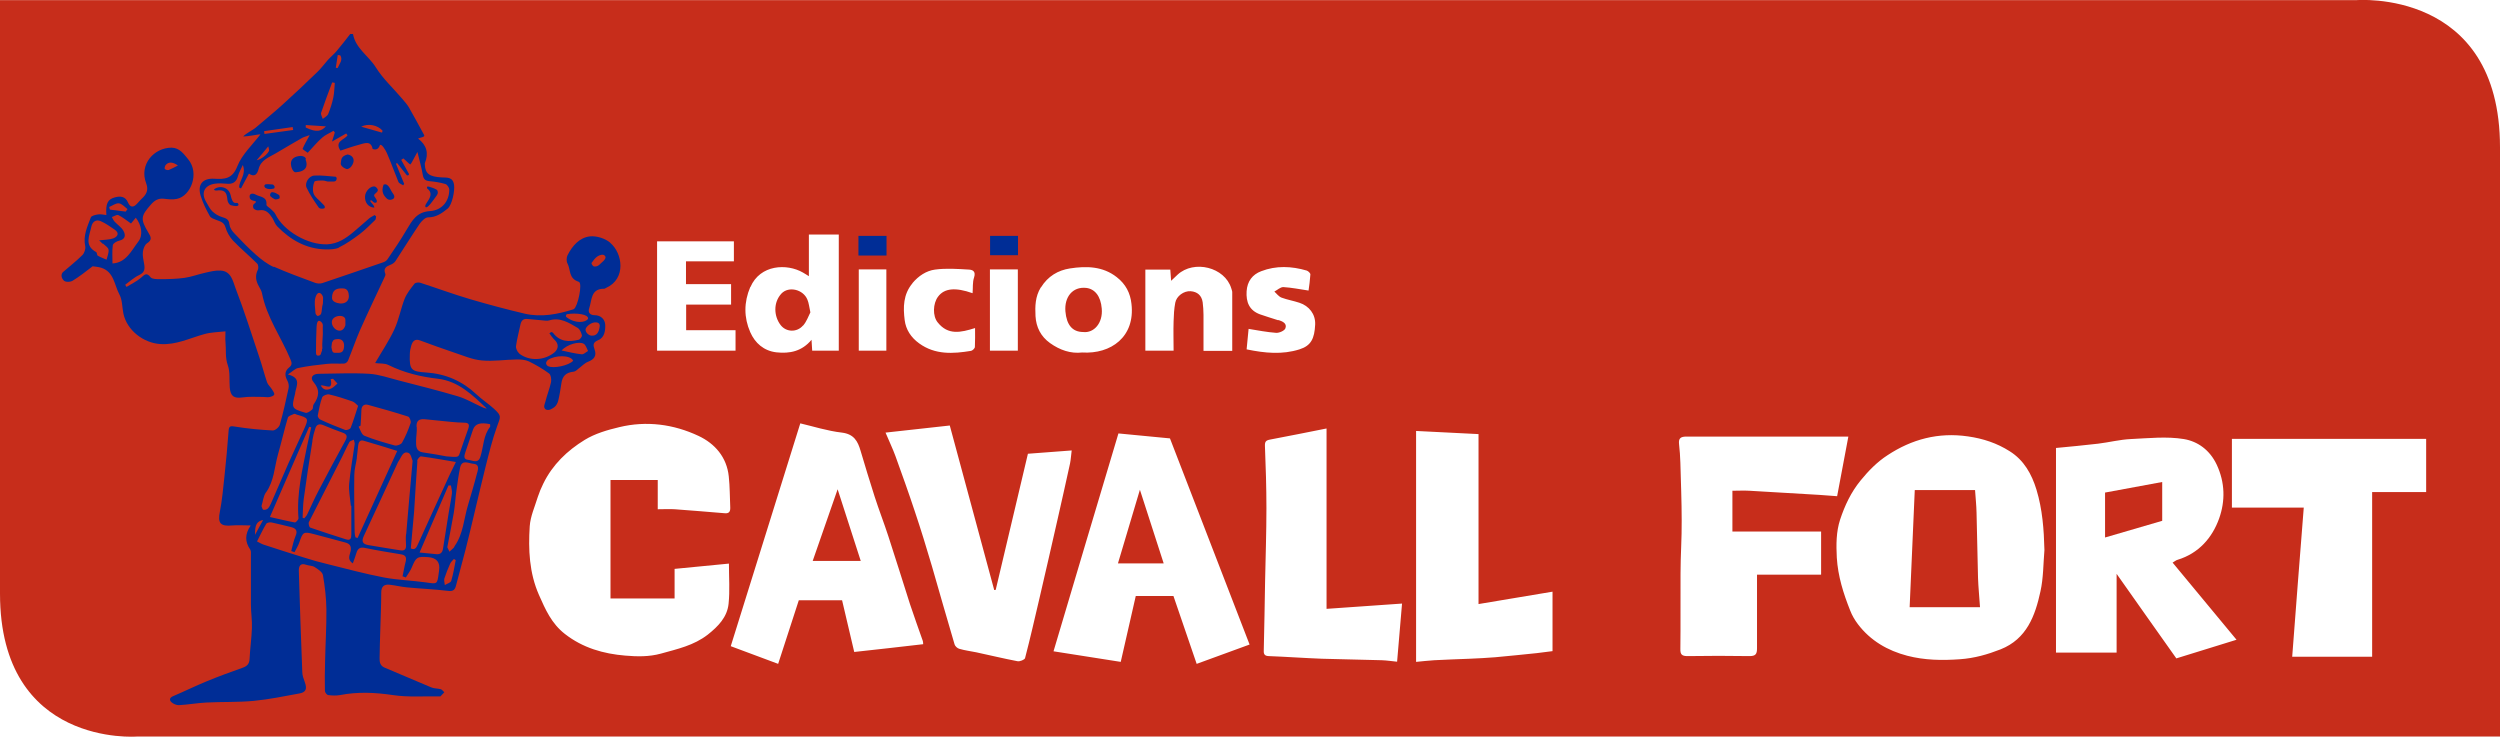 <?xml version="1.0" encoding="UTF-8"?>
<svg xmlns="http://www.w3.org/2000/svg" id="navi_sprachnavi" viewBox="0 0 151.35 44.6">
  <defs>
    <style>.cls-1{fill:#002d96;}.cls-2{fill:#c72d1b;}</style>
  </defs>
  <path class="cls-2" d="M119.66,31.04c-.01-.46-.06-.91-.09-1.37h-3.65c-.1,2.38-.21,4.73-.31,7.09h4.26c-.04-.62-.1-1.19-.12-1.76-.04-1.32-.05-2.64-.09-3.96Z"></path>
  <path class="cls-2" d="M127.44,32.54c1.19-.35,2.33-.68,3.46-1.01v-2.35c-1.18,.22-2.32,.43-3.46,.64v2.72Z"></path>
  <g>
    <path class="cls-2" d="M49.2,33.96h2.91c-.47-1.44-.92-2.86-1.4-4.34-.52,1.49-1.01,2.9-1.51,4.34Z"></path>
    <path class="cls-2" d="M65.57,20.1c.66,.08,1.21-.55,1.13-1.42-.06-.75-.42-1.19-.94-1.25-.83-.09-1.33,.56-1.26,1.42,.07,.83,.43,1.24,1.06,1.25Z"></path>
    <path class="cls-2" d="M48.62,19.71c.21-.24,.32-.56,.44-.8-.07-.32-.09-.56-.18-.77-.25-.62-1.13-.83-1.57-.37-.51,.55-.46,1.38-.05,1.91,.34,.44,.99,.45,1.35,.03Z"></path>
    <path class="cls-2" d="M67.68,34.11h2.77c-.48-1.49-.95-2.96-1.44-4.46-.46,1.53-.89,3-1.33,4.46Z"></path>
    <path class="cls-2" d="M142.63,.01H0V35.93c0,9.32,8.29,8.66,8.29,8.66H151.35V8.92C151.35-.74,142.63,.01,142.63,.01ZM77.39,19.39c-.37-.12-.74-.23-1.11-.36-.65-.24-.85-.74-.81-1.4,.04-.6,.35-1.01,.88-1.21,.9-.35,1.84-.31,2.76-.04,.09,.03,.23,.16,.22,.24-.02,.34-.07,.68-.11,.97-.53-.08-1.03-.18-1.53-.21-.18,0-.36,.18-.54,.27,.14,.13,.27,.31,.44,.37,.35,.13,.72,.19,1.08,.31,.58,.19,.98,.69,.95,1.32-.04,.85-.25,1.28-.95,1.5-1.04,.33-2.09,.23-3.2,0,.05-.47,.09-.87,.12-1.24,.56,.09,1.11,.2,1.67,.24,.19,.01,.51-.13,.56-.28,.11-.3-.19-.42-.43-.5Zm-8.06-3.07h1.52c.01,.19,.03,.39,.05,.68,.16-.15,.28-.27,.39-.37,1-.92,2.86-.45,3.25,.82,.02,.08,.06,.16,.06,.24,0,1.17,0,2.34,0,3.55h-1.74c0-.74,0-1.47,0-2.19,0-.25-.02-.5-.05-.75-.06-.42-.33-.64-.73-.67-.41-.03-.86,.3-.93,.7-.07,.37-.09,.75-.1,1.12-.02,.59,0,1.18,0,1.78h-1.71v-4.91Zm-6.31,1.08c.42-.68,1.04-1.04,1.76-1.15,.98-.15,1.98-.14,2.83,.53,.54,.42,.82,.96,.89,1.62,.23,1.99-1.24,3.05-2.99,2.94-.68,.08-1.34-.14-1.94-.57-.56-.4-.84-.96-.88-1.63-.03-.6-.02-1.18,.32-1.74Zm-3.09-1.09h1.69v4.92h-1.69v-4.92Zm-4.69,.83c.37-.44,.84-.75,1.37-.82,.67-.09,1.36-.04,2.04,0,.24,.01,.44,.11,.32,.48-.1,.29-.06,.62-.09,.95-1.05-.37-1.71-.3-2.09,.21-.31,.41-.34,1.17-.02,1.56,.63,.79,1.4,.61,2.26,.34,0,.4,.01,.77-.01,1.14,0,.09-.14,.22-.23,.24-1.09,.18-2.17,.25-3.14-.45-.5-.36-.81-.84-.88-1.41-.1-.78-.09-1.56,.47-2.23Zm-3.25-.83h1.67v4.92h-1.67v-4.92Zm-6.56,1.07c.59-1.37,2.21-1.44,3.18-.88,.11,.06,.21,.13,.36,.22v-2.52h1.81v7.03h-1.61c-.01-.21-.02-.41-.04-.66-.58,.7-1.32,.85-2.13,.76-.76-.09-1.29-.56-1.58-1.22-.39-.89-.39-1.81,0-2.73Zm-5.65-2.77h4.65v1.21h-2.9v1.38h2.73v1.24h-2.72v1.55h2.99v1.24h-4.75v-6.62Zm-2.82,14.45v7.17h3.88v-1.79c1.1-.11,2.17-.21,3.29-.32,0,.85,.06,1.64-.02,2.42-.08,.82-.63,1.38-1.26,1.88-.85,.66-1.84,.87-2.84,1.15-.73,.2-1.45,.18-2.16,.12-1.31-.11-2.56-.46-3.65-1.31-.81-.63-1.18-1.48-1.57-2.36-.59-1.34-.65-2.75-.56-4.16,.04-.6,.31-1.19,.49-1.78,.09-.27,.2-.54,.33-.8,.56-1.15,1.45-2,2.51-2.65,.62-.38,1.37-.6,2.09-.77,1.65-.4,3.29-.18,4.8,.53,.98,.46,1.71,1.28,1.83,2.45,.07,.63,.06,1.26,.09,1.89,.01,.26-.09,.37-.35,.34-1-.08-2.01-.17-3.01-.24-.32-.02-.64,0-1.03,0v-1.77h-2.87Zm14.76,10.43c-.25-1.09-.5-2.12-.74-3.15h-2.62c-.41,1.27-.82,2.52-1.25,3.85-.98-.37-1.96-.73-2.87-1.07,1.41-4.51,2.81-8.99,4.21-13.49,.77,.18,1.64,.46,2.52,.56,.73,.09,.96,.52,1.13,1.1,.28,.93,.55,1.85,.85,2.77,.26,.81,.57,1.6,.83,2.4,.45,1.37,.87,2.74,1.31,4.11,.25,.75,.52,1.5,.78,2.24,.02,.05,.01,.11,.02,.19-1.39,.16-2.77,.32-4.17,.47Zm10.34,.35c-.03,.1-.32,.22-.46,.19-.84-.16-1.66-.36-2.5-.54-.34-.07-.68-.11-1.02-.21-.12-.03-.26-.16-.29-.27-.47-1.57-.91-3.15-1.37-4.73-.33-1.12-.67-2.23-1.04-3.33-.37-1.12-.77-2.23-1.17-3.34-.16-.44-.37-.87-.6-1.42,1.39-.15,2.65-.29,3.89-.43,.9,3.34,1.79,6.65,2.69,9.96,.03,0,.06,0,.09-.01,.65-2.74,1.3-5.47,1.95-8.24,.85-.06,1.71-.13,2.65-.2-.04,.29-.05,.55-.1,.79-.24,1.12-.5,2.24-.75,3.36-.37,1.61-.73,3.23-1.11,4.84-.28,1.19-.55,2.39-.86,3.57Zm10.39,.36c-.49-1.43-.95-2.77-1.41-4.12h-2.28c-.3,1.32-.6,2.62-.91,3.99-1.35-.21-2.72-.43-4.07-.64,1.3-4.37,2.6-8.75,3.93-13.19,.99,.09,2.04,.2,3.12,.3,1.6,4.15,3.21,8.32,4.82,12.48-1.12,.41-2.16,.79-3.2,1.17Zm12.13-.14c-.31-.03-.62-.08-.93-.09-1.21-.04-2.42-.05-3.62-.09-1.08-.04-2.15-.12-3.23-.16-.3-.01-.3-.19-.29-.4,.03-1.39,.06-2.78,.08-4.17,.03-1.46,.08-2.92,.08-4.39,0-1.25-.04-2.5-.09-3.75-.01-.27,.05-.35,.32-.4,1.14-.21,2.28-.45,3.41-.67v10.92c1.47-.1,2.98-.21,4.57-.32-.1,1.16-.2,2.31-.3,3.53Zm9.41-.64c-.32,.04-.63,.08-.95,.12-.84,.09-1.68,.17-2.52,.25-.52,.04-1.03,.07-1.55,.09-.71,.03-1.43,.05-2.14,.09-.37,.02-.75,.07-1.1,.1v-13.98c1.2,.06,2.47,.12,3.78,.19v10.29c1.51-.25,2.97-.5,4.48-.75v3.61Zm16.25-4.63h-3.87v.48c0,1.33,0,2.65,0,3.98,0,.34-.08,.47-.45,.47-1.25-.02-2.51-.02-3.76,0-.34,0-.44-.1-.43-.44,.02-1.52,0-3.05,.01-4.57,0-1.07,.08-2.13,.07-3.2,0-1.17-.05-2.33-.08-3.5-.01-.38-.04-.75-.08-1.13-.04-.36,.11-.45,.46-.45,2.52,.01,5.05,0,7.57,0h2.22c-.23,1.22-.45,2.39-.68,3.61-.35-.02-.72-.05-1.08-.08-1.41-.08-2.82-.17-4.23-.25-.33-.02-.67,0-1.03,0v2.47h5.37v2.6Zm13.29,1.01c-.32,1.48-.83,2.88-2.41,3.51-.79,.31-1.59,.54-2.46,.6-1.09,.08-2.15,.06-3.19-.21-1.19-.31-2.23-.91-2.99-1.91-.19-.25-.36-.54-.47-.83-.41-1.03-.74-2.07-.81-3.2-.04-.79-.04-1.56,.2-2.3,.28-.85,.66-1.66,1.24-2.37,.48-.59,1.01-1.13,1.63-1.53,1.47-.97,3.08-1.4,4.87-1.14,.92,.13,1.76,.41,2.53,.9,.86,.54,1.33,1.38,1.62,2.33,.36,1.19,.45,2.41,.48,3.65-.07,.83-.06,1.69-.24,2.5Zm8.22,4.05c-1.18-1.66-2.36-3.34-3.61-5.11v4.77h-3.67v-12.39c.84-.08,1.7-.16,2.55-.26,.66-.08,1.32-.25,1.98-.28,1.07-.05,2.17-.17,3.21,0,.84,.14,1.57,.66,1.99,1.55,.51,1.09,.52,2.2,.15,3.25-.42,1.18-1.24,2.12-2.52,2.51-.08,.02-.15,.08-.3,.17,1.29,1.55,2.56,3.08,3.87,4.67-1.29,.4-2.47,.77-3.65,1.13Zm15.13-10.06h-3.27v9.97h-4.84c.23-3.01,.46-6.03,.7-9.03h-4.35v-4.16h11.76v3.22Z"></path>
  </g>
  <g>
    <path class="cls-1" d="M59.94,14.28v1.17h1.69v-1.17h-1.69Z"></path>
    <path class="cls-1" d="M51.97,15.47h1.7v-1.19h-1.7v1.19Z"></path>
  </g>
  <g>
    <path class="cls-1" d="M20.52,14.98c.45-.22,.86-.51,1.26-.81,.33-.25,.63-.56,.93-.85,.05-.04,.04-.14,.06-.22-.03-.03-.06-.05-.09-.08-.11,.07-.24,.12-.34,.21-.32,.27-.63,.56-.96,.83-.46,.38-.93,.7-1.57,.73-1.15,.05-2.64-.79-3.14-1.83-.06-.12-.18-.21-.28-.31-.09-.09-.27-.18-.26-.26,.05-.49-.38-.46-.63-.6-.24-.14-.46-.06-.37,.22,.07,.17,.36,.13,.36,.2,0,.14-.24,.08-.15,.4,.11,.11,.23,.14,.35,.12,.41-.07,.61,.18,.8,.47,.1,.16,.16,.37,.29,.5,.8,.82,1.75,1.37,2.93,1.4,.27,0,.58,0,.81-.11Z"></path>
    <path class="cls-1" d="M22.65,12.58c.07-.13-.28-.36-.23-.44,.12-.08,.18,.23,.38,.11,.07-.17-.15-.31-.15-.42,0-.12,.26-.19,.22-.35,0-.04-.1-.17-.18-.19-.25-.05-.57,.28-.59,.58-.03,.38,.19,.67,.54,.7Z"></path>
    <path class="cls-1" d="M13.96,11.81c-.1-.46-.64-.62-1-.35,0,.11,.23,.07,.29,.06,.42-.01,.48,.21,.52,.59,.01,.11,.1,.28,.2,.31,.16,.05,.47,.11,.47-.03-.07-.3-.31,.22-.48-.59Z"></path>
    <path class="cls-1" d="M23.46,12.05c.07,.06,.23,.08,.37-.03,.1-.12,0-.25-.05-.32-.14-.17-.26-.65-.56-.52-.17,.46,.03,.69,.24,.88Z"></path>
    <path class="cls-1" d="M16.37,11.88c.12,.11,.12,.1,.26,.18,.05,.03,.22,0,.29-.05,.03-.02,0-.19-.02-.2-.17-.09-.21-.16-.44-.18-.09,.04-.14,.16-.09,.25Z"></path>
    <path class="cls-1" d="M36.94,14.69c-.31-.26-.83-.42-1.22-.38-.64,.07-1.07,.57-1.36,1.14-.07,.14-.08,.37,0,.51,.2,.38,.05,.9,.68,1.1,.25,.08-.07,1.53-.3,1.65-.01,0-.02,.02-.04,.02-.96,.3-1.93,.49-2.93,.26-1.1-.26-2.19-.55-3.28-.87-1.02-.3-2.02-.67-3.04-1-.11-.04-.31-.01-.36,.06-.22,.28-.46,.58-.59,.9-.24,.61-.35,1.27-.63,1.87-.32,.69-.75,1.32-1.16,2.03,.28,.04,.58,0,.81,.12,.95,.47,1.95,.71,2.99,.83,1.26,.15,2.09,.99,2.96,1.8-.11,0-.21-.05-.3-.09-.49-.22-.95-.5-1.46-.65-1.18-.35-2.38-.65-3.58-.96-.59-.15-1.17-.36-1.77-.4-1.02-.06-2.04-.01-3.06,0-.37,0-.55,.23-.32,.5,.41,.48,.33,.89,.01,1.35-.06,.08-.02,.25-.09,.31-.11,.1-.3,.24-.41,.2-.85-.26-.85-.27-.62-1.17,0-.01,0-.03,0-.04,.07-.42,.39-.9-.44-1.11,.28-.18,.44-.36,.62-.39,.57-.12,1.16-.19,1.74-.25,.35-.04,.7,0,1.05-.02,.08,0,.2-.1,.23-.18,.25-.61,.46-1.23,.72-1.83,.47-1.06,.97-2.1,1.46-3.15,.04-.09,.11-.21,.08-.27-.14-.33,.05-.45,.31-.55,.11-.04,.23-.12,.3-.22,.49-.75,.96-1.51,1.46-2.25,.12-.17,.34-.4,.51-.4,.5,0,.84-.25,1.19-.53,.27-.22,.44-1.08,.39-1.43-.07-.51-.44-.44-.75-.46-.74-.04-1-.22-1.02-.78,0-.03,0-.06,0-.08,.25-.6,.11-1.1-.41-1.49,.15-.08,.42-.08,.37-.21-.31-.57-.61-1.13-.92-1.67-.11-.19-.27-.36-.41-.53-.53-.63-1.16-1.2-1.59-1.89-.43-.7-1.23-1.15-1.39-2.03h-.17c-.27,.35-.54,.7-.83,1.04-.16,.19-.36,.35-.53,.54-.21,.24-.4,.5-.63,.72-.69,.67-1.4,1.34-2.11,1.98-.54,.49-1.11,.95-1.66,1.42-.09,.08-.54,.31-.72,.5,.34,0,.91-.13,1.05-.13-.49,.64-1.12,1.22-1.4,1.93-.3,.77-.76,.8-1.4,.76-.71-.04-1.03,.36-.82,1.04,.13,.42,.33,.83,.55,1.22,.06,.12,.26,.18,.41,.24,.23,.09,.45,.13,.54,.44,.08,.29,.25,.58,.45,.8,.47,.49,.99,.92,1.47,1.4,.07,.07,.09,.27,.04,.37-.18,.36-.12,.68,.06,1,.07,.13,.16,.27,.19,.42,.28,1.46,1.17,2.67,1.73,4.02,.09,.21,.09,.33-.08,.47-.29,.23-.28,.5-.11,.81,.07,.13,.1,.31,.07,.45-.16,.74-.32,1.48-.53,2.21-.04,.15-.29,.36-.43,.35-.75-.04-1.51-.11-2.25-.23-.26-.04-.4-.08-.42,.24-.07,.92-.15,1.84-.25,2.75-.08,.72-.14,1.45-.28,2.16-.14,.69,.03,.9,.75,.83,.34-.03,.68,0,1.12,0-.37,.53-.35,1-.03,1.46,.06,.09,.04,.25,.04,.37,0,.99,0,1.97,0,2.96,0,.48,.08,.95,.06,1.43-.02,.61-.11,1.22-.14,1.84-.01,.3-.13,.45-.41,.55-.74,.26-1.47,.53-2.2,.83-.68,.28-1.33,.6-2.01,.89-.22,.09-.26,.23-.11,.37,.11,.1,.29,.18,.44,.18,.56-.03,1.11-.13,1.67-.16,.96-.05,1.92-.01,2.87-.1,.93-.09,1.85-.28,2.77-.45,.4-.07,.47-.29,.32-.69-.07-.2-.15-.4-.15-.61-.08-2.05-.15-4.09-.21-6.14,0-.27,.1-.47,.44-.35,.17,.06,.38,.05,.52,.14,.2,.13,.47,.3,.5,.49,.12,.68,.2,1.38,.21,2.07,.01,1.05-.06,2.1-.08,3.15-.02,.6-.02,1.2-.01,1.79,0,.09,.12,.24,.2,.25,.23,.03,.48,.04,.71,0,1.07-.21,2.13-.16,3.21,0,.93,.14,1.88,.06,2.83,.08,.01,0,.03,0,.04,0,.08-.08,.16-.17,.24-.25-.08-.07-.14-.17-.23-.19-.19-.05-.4-.03-.57-.11-.94-.39-1.87-.8-2.81-1.19-.27-.11-.32-.33-.31-.58,.01-.54,.02-1.09,.04-1.63,.02-.78,.06-1.56,.06-2.34,0-.38,.19-.51,.52-.47,.35,.04,.7,.13,1.05,.16,.82,.08,1.64,.11,2.46,.21,.35,.05,.44-.08,.51-.37,.18-.72,.39-1.43,.57-2.15,.19-.75,.37-1.51,.55-2.27,.22-.9,.42-1.8,.65-2.7,.21-.83,.41-1.66,.7-2.46,.22-.61,.29-.63-.18-1.07-.34-.31-.73-.56-1.06-.87-.86-.81-1.86-1.25-3.05-1.33-.88-.06-1.03-.13-.99-1.11,0-.18,.04-.36,.09-.53,.08-.25,.22-.42,.53-.3,.68,.25,1.36,.5,2.05,.73,.55,.18,1.11,.43,1.68,.48,.7,.07,1.42-.05,2.14-.06,.24,0,.51,.02,.72,.12,.43,.21,.84,.45,1.22,.73,.11,.08,.15,.35,.12,.52-.09,.41-.25,.8-.35,1.21-.04,.14-.14,.32,.03,.45,.21,.09,.38-.05,.52-.14,.12-.09,.21-.27,.24-.42,.08-.33,.13-.66,.18-.99,.06-.48,.28-.69,.75-.74,.11-.01,.21-.12,.3-.19,.19-.14,.36-.33,.57-.41,.36-.14,.53-.35,.4-.73-.1-.28-.12-.44,.22-.58,.39-.16,.43-.6,.42-.93-.02-.31-.24-.58-.66-.58-.23,0-.41-.15-.31-.42,.17-.49,.08-1.19,.91-1.18,.04,0,.08-.04,.11-.05,1.24-.55,1-2.11,.25-2.73Zm-17.44,6.42c-.02,.14,.03,.06-.03,.18-.05,.1-.02,.24-.21,.24-.13,0-.13-.12-.13-.24,0-.46,.01-.93,.03-1.39,.01-.46,.11-.54,.25-.44,.07,.06,.16,.13,.13,.34,.03,.66-.06,.87-.02,1.31Zm.01-2.57c-.03,.15-.02,.31-.07,.45-.02,.07-.13,.13-.21,.14-.03,0-.13-.11-.13-.17-.02-.32-.09-.67,0-.96,.17-.53,.46-.14,.46,.03,0,.34-.01,.35-.05,.51Zm.94,2.82c-.27,0-.32,.03-.37-.27-.03-.02,0-.21,.02-.35,.09-.21,.17-.19,.31-.21,.26-.03,.44,.12,.42,.44-.02,.27-.1,.4-.38,.39Zm.46-1.67c-.19,.63-.84,.24-.82-.2,.01-.42,.82-.5,.82-.12v.32Zm-.34-1.32c-.17-.02-.47-.1-.47-.33,0-.54,.33-.59,.65-.58,.32,0,.36,.26,.37,.47,0,.34-.27,.47-.55,.44Zm2.59-10.46s-.02,.08-.03,.12c-.4-.12-.8-.23-1.26-.36,.43-.22,1-.09,1.29,.24Zm-2.71-4.58c.05,0,.1,.02,.15,.02,.18,.29-.06,.52-.16,.77-.04,0-.07-.01-.11-.02,.04-.26,.08-.52,.12-.78Zm-.34,1.66c.05,0,.1,.02,.16,.03-.03,.29-.03,.6-.09,.88-.07,.34-.18,.68-.31,1-.05,.12-.21,.2-.33,.3-.04-.12-.13-.27-.1-.37,.21-.62,.44-1.23,.67-1.84Zm-.37,2.65c-.28,.31-.57,.4-1.23,.08,0-.05,0-.1,0-.15,.4,.02,.8,.05,1.23,.08Zm-2.02,.05c0,.06,.02,.12,.03,.18-.58,.08-1.16,.16-1.74,.24,0-.06-.02-.11-.02-.17,.58-.08,1.16-.17,1.74-.25Zm-1.48,1.17c.01,.07,.08,.22,.04,.29-.21,.36-.65,.55-.74,.55,.23-.27,.46-.54,.7-.84Zm.34,7.31c-.4-.18-.76-.46-1.09-.75-.46-.41-.89-.85-1.31-1.3-.14-.14-.27-.35-.29-.53-.03-.32-.2-.37-.45-.45-.21-.06-.42-.19-.58-.34-.16-.15-.25-.37-.37-.56-.34-.56-.12-1.03,.53-1.12,.22-.03,.45-.02,.67,0,.38,.05,.62-.08,.72-.47,.05-.19,.16-.37,.29-.66,.23,.59-.23,.93-.22,1.36,.04,.02,.08,.04,.11,.06,.16-.29,.31-.58,.48-.9,.35,.25,.51,.01,.58-.26,.14-.57,.63-.72,1.05-.97,.53-.32,1.06-.62,1.59-.93,.11-.06,.24-.09,.46-.17-.19,.35-.33,.58-.43,.83-.01,.03,.18,.14,.31,.24,.3-.32,.57-.65,.88-.92,.19-.17,.45-.27,.68-.41,.03,.03,.06,.07,.08,.1-.05,.16-.1,.32-.17,.55,.33-.19,.6-.34,.86-.49l.08,.11c-.18,.28-.81,.35-.43,.93,.36-.12,.72-.25,1.1-.35,.34-.09,.75-.29,.85,.25,.33,.12,.41-.17,.43-.21,.08-.18,.35,.27,.43,.45,.25,.57,.46,1.17,.7,1.75,.04,.1,.19,.14,.29,.21,.02-.03,.04-.06,.06-.09-.17-.41-.33-.81-.5-1.22,.02-.01,.05-.02,.07-.04l.59,.74c.07,.04,.14-.02,.13-.08-.16-.28-.31-.57-.47-.85,.04-.03,.08-.06,.13-.09,.13,.1,.39,.39,.43,.36,.05-.03,.28-.51,.42-.75,.12,.48,.25,.94,.33,1.41,.05,.26,.17,.34,.42,.36,.32,.03,.64,.08,.94,.17,.11,.03,.24,.22,.24,.34,0,.69-.43,1.25-1.17,1.3-.8,.05-1.08,.57-1.42,1.14-.36,.62-.76,1.2-1.16,1.79-.06,.08-.17,.15-.28,.18-1.22,.42-2.44,.84-3.66,1.25-.13,.04-.31,.03-.44-.02-.84-.31-1.69-.62-2.5-.98Zm8.64,9.69c-.03-.38,.15-.51,.49-.48,.53,.05,1.06,.11,1.59,.16,.26,.02,.52,.05,.79,.05,.28,0,.35,.1,.26,.36-.18,.49-.34,.98-.51,1.47-.09,.27-.1,.27-.81,.21-.37-.07-.9-.17-1.42-.24-.44-.06-.42-.4-.42-.7,0-.27,.06-.55,.04-.83Zm.04,2.04c0-.1,.16-.28,.23-.27,.69,.09,1.37,.22,2.11,.34-.14,.29-.26,.52-.37,.76-.64,1.4-1.29,2.8-1.92,4.2-.09,.2-.17,.4-.44,.27,.07-.77,.14-1.49,.2-2.21,.07-1.03,.12-2.06,.2-3.08Zm-.68,4.45c-.02,.21-.01,.42,0,.63,.02,.25-.07,.38-.33,.34-.65-.1-1.3-.21-1.95-.32-.35-.06-.43-.22-.27-.56,.7-1.49,1.38-2.98,2.07-4.47,.02-.04,.04-.07,.07-.11,.14-.21,.23-.57,.56-.44,.15,.06,.2,.37,.25,.48-.14,1.57-.27,3.01-.39,4.45Zm-3.34-1.73s.02,0,.03,0c0,.58,0,1.15,0,1.73,0,.25-.05,.39-.33,.3-.72-.23-1.45-.46-2.16-.71-.06-.02-.12-.25-.08-.33,.67-1.33,1.35-2.65,2.02-3.97,.15-.29,.27-.59,.43-.87,.04-.08,.18-.1,.27-.15,.02,.1,.07,.2,.05,.29-.11,.79-.26,1.57-.33,2.37-.04,.44,.06,.89,.1,1.34Zm.36-2.91c.03-.24,.06-.47,.08-.71,.02-.21,.1-.39,.33-.32,.68,.19,1.36,.41,2.04,.62-.82,1.81-1.61,3.54-2.4,5.27-.04-.01-.08-.02-.13-.04-.02-.1-.05-.21-.05-.31-.01-1.15-.04-2.3-.02-3.45,0-.36,.11-.71,.16-1.07Zm.23-1.93c.02-.32,.04-.64,.05-.96,.01-.26,.18-.37,.4-.31,.81,.22,1.62,.45,2.43,.71,.09,.03,.19,.29,.15,.39-.14,.41-.31,.82-.52,1.19-.06,.11-.31,.2-.44,.17-.62-.17-1.25-.35-1.84-.59-.17-.07-.24-.36-.35-.55,.04-.02,.08-.04,.12-.06Zm-1.8-2.83s.09,0,.13-.02c.09,.1,.18,.19,.27,.29-.12,.1-.23,.23-.36,.29-.23,.11-.48,.15-.65-.17,.25-.07,.76,.38,.6-.39Zm-.52,1.1c.04-.1,.29-.2,.42-.17,.48,.11,.94,.26,1.4,.42,.14,.05,.24,.18,.35,.27-.17,.51-.29,.93-.45,1.33-.03,.08-.24,.16-.33,.13-.51-.19-1.02-.4-1.51-.63-.08-.03-.17-.18-.15-.26,.07-.37,.14-.75,.27-1.1Zm-.6,2.62c.04-.25,.1-.49,.18-.73,.07-.23,.22-.3,.46-.21,.39,.16,.78,.32,1.18,.46,.3,.1,.31,.25,.17,.5-.55,1-1.08,2-1.61,3.01-.25,.47-.46,.96-.69,1.44-.04,.09-.12,.16-.18,.24-.03-.01-.07-.02-.1-.04,.02-.38,.02-.76,.07-1.14,.16-1.18,.34-2.36,.53-3.53Zm-.07-.8c-.08,.36-.16,.72-.24,1.09-.29,1.46-.65,2.91-.53,4.42,0,.08-.16,.26-.22,.25-.5-.09-1-.22-1.51-.33,.82-1.88,1.6-3.67,2.38-5.46,.04,.01,.08,.02,.12,.03Zm-2.74,3.95c.5-.7,.51-1.53,.73-2.31,.21-.74,.38-1.49,.6-2.23,.03-.1,.24-.16,.37-.22,.04-.02,.11,.02,.16,.04,.73,.21,.74,.22,.44,.9-.3,.68-.63,1.35-.93,2.03-.36,.82-.71,1.64-1.07,2.46-.05,.11-.11,.23-.2,.31-.06,.05-.18,.08-.26,.06-.05-.01-.07-.13-.11-.22,.09-.28,.11-.6,.27-.83Zm-.17,1.66c-.18,.33-.34,.61-.49,.9-.01-.62,.11-.82,.49-.9Zm10.65,3.1s-.02,.08-.02,.12c-.09,.69-.09,.66-.77,.56-.85-.12-1.71-.14-2.55-.3-1.14-.22-2.26-.52-3.38-.8-.5-.12-1.01-.26-1.5-.42-.81-.25-1.61-.51-2.41-.77-.12-.04-.22-.11-.39-.19,.2-.39,.36-.74,.56-1.07,.04-.07,.22-.1,.32-.08,.38,.08,.76,.18,1.14,.27,.31,.07,.47,.2,.31,.56-.12,.29-.18,.6-.26,.9,.07,.02,.13,.05,.2,.07,.1-.2,.22-.38,.29-.59,.22-.64,.25-.67,.9-.5,.63,.16,1.25,.34,1.87,.5,.27,.07,.39,.2,.34,.51-.04,.23-.24,.52,.13,.76,.08-.23,.16-.43,.22-.64,.08-.26,.22-.36,.5-.3,.73,.15,1.46,.27,2.2,.39,.28,.05,.34,.18,.28,.44-.08,.29-.12,.59-.19,.89,.07,.02,.13,.05,.2,.07,.12-.2,.27-.39,.36-.61,.26-.62,.32-.67,.99-.62q.78,.06,.66,.82Zm-.16-1.03c-.33-.03-.65-.06-1.02-.1,.62-1.43,1.18-2.75,1.75-4.06h.15c.02,.16,.08,.33,.06,.48-.05,.4-.14,.8-.2,1.2-.12,.72-.23,1.43-.34,2.15-.04,.24-.16,.35-.4,.33Zm.9,1.61c-.03,.12-.25,.17-.39,.26-.01-.13-.06-.27-.03-.39,.1-.31,.22-.6,.35-.9,.05-.11,.15-.2,.23-.29,.04,.02,.07,.04,.11,.07-.08,.42-.15,.84-.27,1.25Zm1.57-6.55c-.17,.67-.37,1.33-.56,1.98-.25,.83-.28,1.72-.8,2.46-.02,.03-.03,.08-.06,.11-.08,.08-.17,.16-.26,.24-.05-.11-.11-.22-.13-.27,.14-.75,.28-1.41,.39-2.07,.08-.47,.1-.94,.17-1.41,.06-.44,.12-.88,.21-1.32,.11-.55,.52-.27,.82-.25,.35,.03,.28,.31,.23,.51Zm.79-2.78c-.43,.53-.4,1.22-.6,1.83-.14,.44-.49,.2-.74,.18-.29-.03-.24-.24-.17-.45,.16-.46,.31-.93,.47-1.39,.13-.35,.44-.44,1.03-.32,0,.07,.02,.12,0,.15Zm4.66-6.81c.52-.09,1.31,0,1.26,.28-.14,.23-.77,.32-1.32-.11-.05-.06,0-.15,.05-.18Zm-2.9,2.38c-.12-.09-.22-.31-.2-.45,.06-.44,.18-.88,.27-1.31,.05-.22,.16-.35,.4-.33,.29,.03,.59,.05,.88,.08,.15,.01,.32,.05,.45,.01,.67-.21,1.2,.14,1.73,.45,.13,.08,.22,.28,.26,.45,.02,.07-.11,.25-.2,.27-.59,.14-1.14,.13-1.55-.42-.02-.03-.07-.03-.11-.05-.04,.03-.07,.05-.11,.08,.1,.13,.19,.28,.31,.39,.26,.24,.26,.54-.01,.77-.6,.49-1.51,.54-2.12,.07Zm1.75,.78c-.06-.03-.13-.12-.13-.19,0-.07,.06-.16,.12-.2,.4-.29,1.36-.32,1.52,.05-.26,.29-1.2,.49-1.51,.33Zm2.03-.73c-.4-.04-.79-.14-1.22-.23,.32-.37,1.07-.58,1.35-.4,.12,.08,.17,.28,.25,.43-.13,.07-.26,.21-.38,.2Zm.89-1.93c.18,.02,.2,.14,.2,.21-.04,.39-.19,.62-.51,.59-.13-.01-.35-.16-.35-.37,0-.15,.34-.47,.65-.43Zm.13-3.46c-.06,.06-.2,.09-.29,.07-.07-.02-.16-.18-.14-.21,.11-.15,.23-.32,.38-.41,.1-.06,.34-.16,.44-.01,.14,.18-.27,.43-.39,.57Z"></path>
    <path class="cls-1" d="M13.65,20.06c0,.26-.02,.45,0,.64,.05,.47-.03,.93,.14,1.41,.15,.41,.08,.9,.12,1.36,.05,.53,.26,.66,.77,.59,.41-.06,.82-.03,1.24-.03,.13,0,.26,.03,.38,.01,.11-.02,.27-.07,.3-.15,.03-.08-.07-.21-.13-.31-.09-.15-.24-.27-.3-.43-.17-.5-.3-1.02-.47-1.52-.47-1.4-.91-2.81-1.44-4.18-.16-.42-.26-1.04-.91-1.07-.3-.02-.61,.06-.92,.13-.42,.09-.83,.25-1.25,.31-.5,.07-1,.08-1.51,.08-.19,0-.46,0-.55-.11-.25-.33-.38-.15-.59,.03-.26,.22-.58,.37-.87,.55-.03-.04-.05-.09-.08-.13,.28-.2,.54-.45,.85-.59,.32-.15,.35-.36,.3-.65-.04-.25-.11-.5-.08-.75,.02-.18,.11-.43,.25-.52,.33-.21,.24-.39,.08-.65-.49-.82-.46-1,.16-1.7,.21-.24,.43-.38,.76-.35,.27,.03,.55,.07,.81,.01,.84-.17,1.39-1.55,.68-2.4-.26-.31-.51-.69-1-.7-1.06,0-1.98,1.01-1.54,2.16,.12,.32,.07,.57-.15,.81-.14,.14-.28,.28-.41,.43-.22,.24-.41,.22-.54-.08-.16-.38-.47-.4-.8-.31-.44,.12-.56,.39-.51,1.07-.17-.02-.34-.06-.49-.04-.16,.02-.41,.08-.45,.18-.21,.56-.48,1.11-.34,1.75,.03,.16-.05,.41-.17,.53-.36,.36-.77,.68-1.15,1.01-.11,.08-.19,.29,0,.51,.1,.14,.41,.12,.55,.04,.4-.24,.79-.55,1.22-.88,.11,.02,.32,.03,.52,.09,.78,.25,.79,1.05,1.1,1.62,.18,.33,.16,.76,.24,1.15,.21,1.01,1.21,1.79,2.25,1.85,.95,.06,1.77-.36,2.64-.6,.42-.12,.86-.12,1.29-.17Zm-3.64-10.04c.16-.23,.43-.24,.76,0-.21,.11-.38,.2-.55,.27-.07,.02-.18,0-.24-.06-.03-.03,0-.16,.03-.22Zm-2.81,2.29c.18,.02,.35,.22,.52,.35-.04,.05-.07,.1-.11,.15-.32-.04-.64-.08-.96-.12l-.04-.16c.2-.08,.4-.24,.59-.22Zm-.96,2.44c.12,.12,.31,.23,.33,.36,.03,.19-.07,.4-.12,.61-.18-.08-.36-.14-.53-.24-.06-.03-.04-.19-.1-.22-.74-.4-.4-1-.29-1.54,.06-.29,.28-.46,.57-.33,.3,.13,.57,.33,.84,.51,.32,.22,.17,.43-.08,.53-.25,.09-.54,.08-.86,.12,.06,.06,.14,.14,.22,.21Zm.57,1.22c0-.41-.03-.77,.02-1.13,.02-.11,.24-.24,.39-.27,.39-.09,.39-.35,.25-.6-.12-.21-.35-.36-.52-.54-.08-.08-.12-.19-.18-.29,.13-.04,.3-.16,.39-.12,.26,.12,.49,.32,.77,.51,.1-.12,.2-.24,.29-.35,.35,.44,.46,1.06,.15,1.45-.42,.55-.74,1.28-1.57,1.32Z"></path>
    <path class="cls-1" d="M18.56,11.36c.2,.43,.47,.82,.74,1.21,.04,.06,.22,.1,.35,.03,.06-.13-.08-.21-.15-.29-.17-.2-.42-.35-.51-.58-.08-.21-.05-.5,.04-.72,.04-.09,.35-.08,.53-.08,.12,0,.25,.08,.37,.06,.15-.02,.39,.06,.44-.11-.01-.04,.06-.09-.04-.18-.44-.03-.88-.1-1.31-.07-.32,.02-.59,.45-.46,.73Z"></path>
    <path class="cls-1" d="M17.9,10.43c.63-.04,.76-.38,.6-.77,.07-.11-.13-.23-.32-.22-.31,.02-.57,.16-.57,.47,0,.18,.12,.53,.29,.52Z"></path>
    <path class="cls-1" d="M21.01,10.24c.19-.03,.33-.22,.38-.4,.04-.12,.05-.41-.34-.49-.44,.11-.38,.34-.42,.54-.02,.1,.12,.28,.38,.35Z"></path>
    <path class="cls-1" d="M25.79,12.55c.13,.03,.43-.42,.58-.62,.09-.12,.2-.24,.09-.43-.18-.11-.3-.14-.49-.2-.12-.04-.14,.04-.11,.11,.59,.44-.3,.97-.08,1.14Z"></path>
    <path class="cls-1" d="M16.6,11.4c.09-.12-.07-.23-.09-.23-.16-.01-.28-.03-.44-.01-.09,.05-.09,.14,0,.22,.14,.08,.3,.09,.53,.03Z"></path>
  </g>
</svg>
